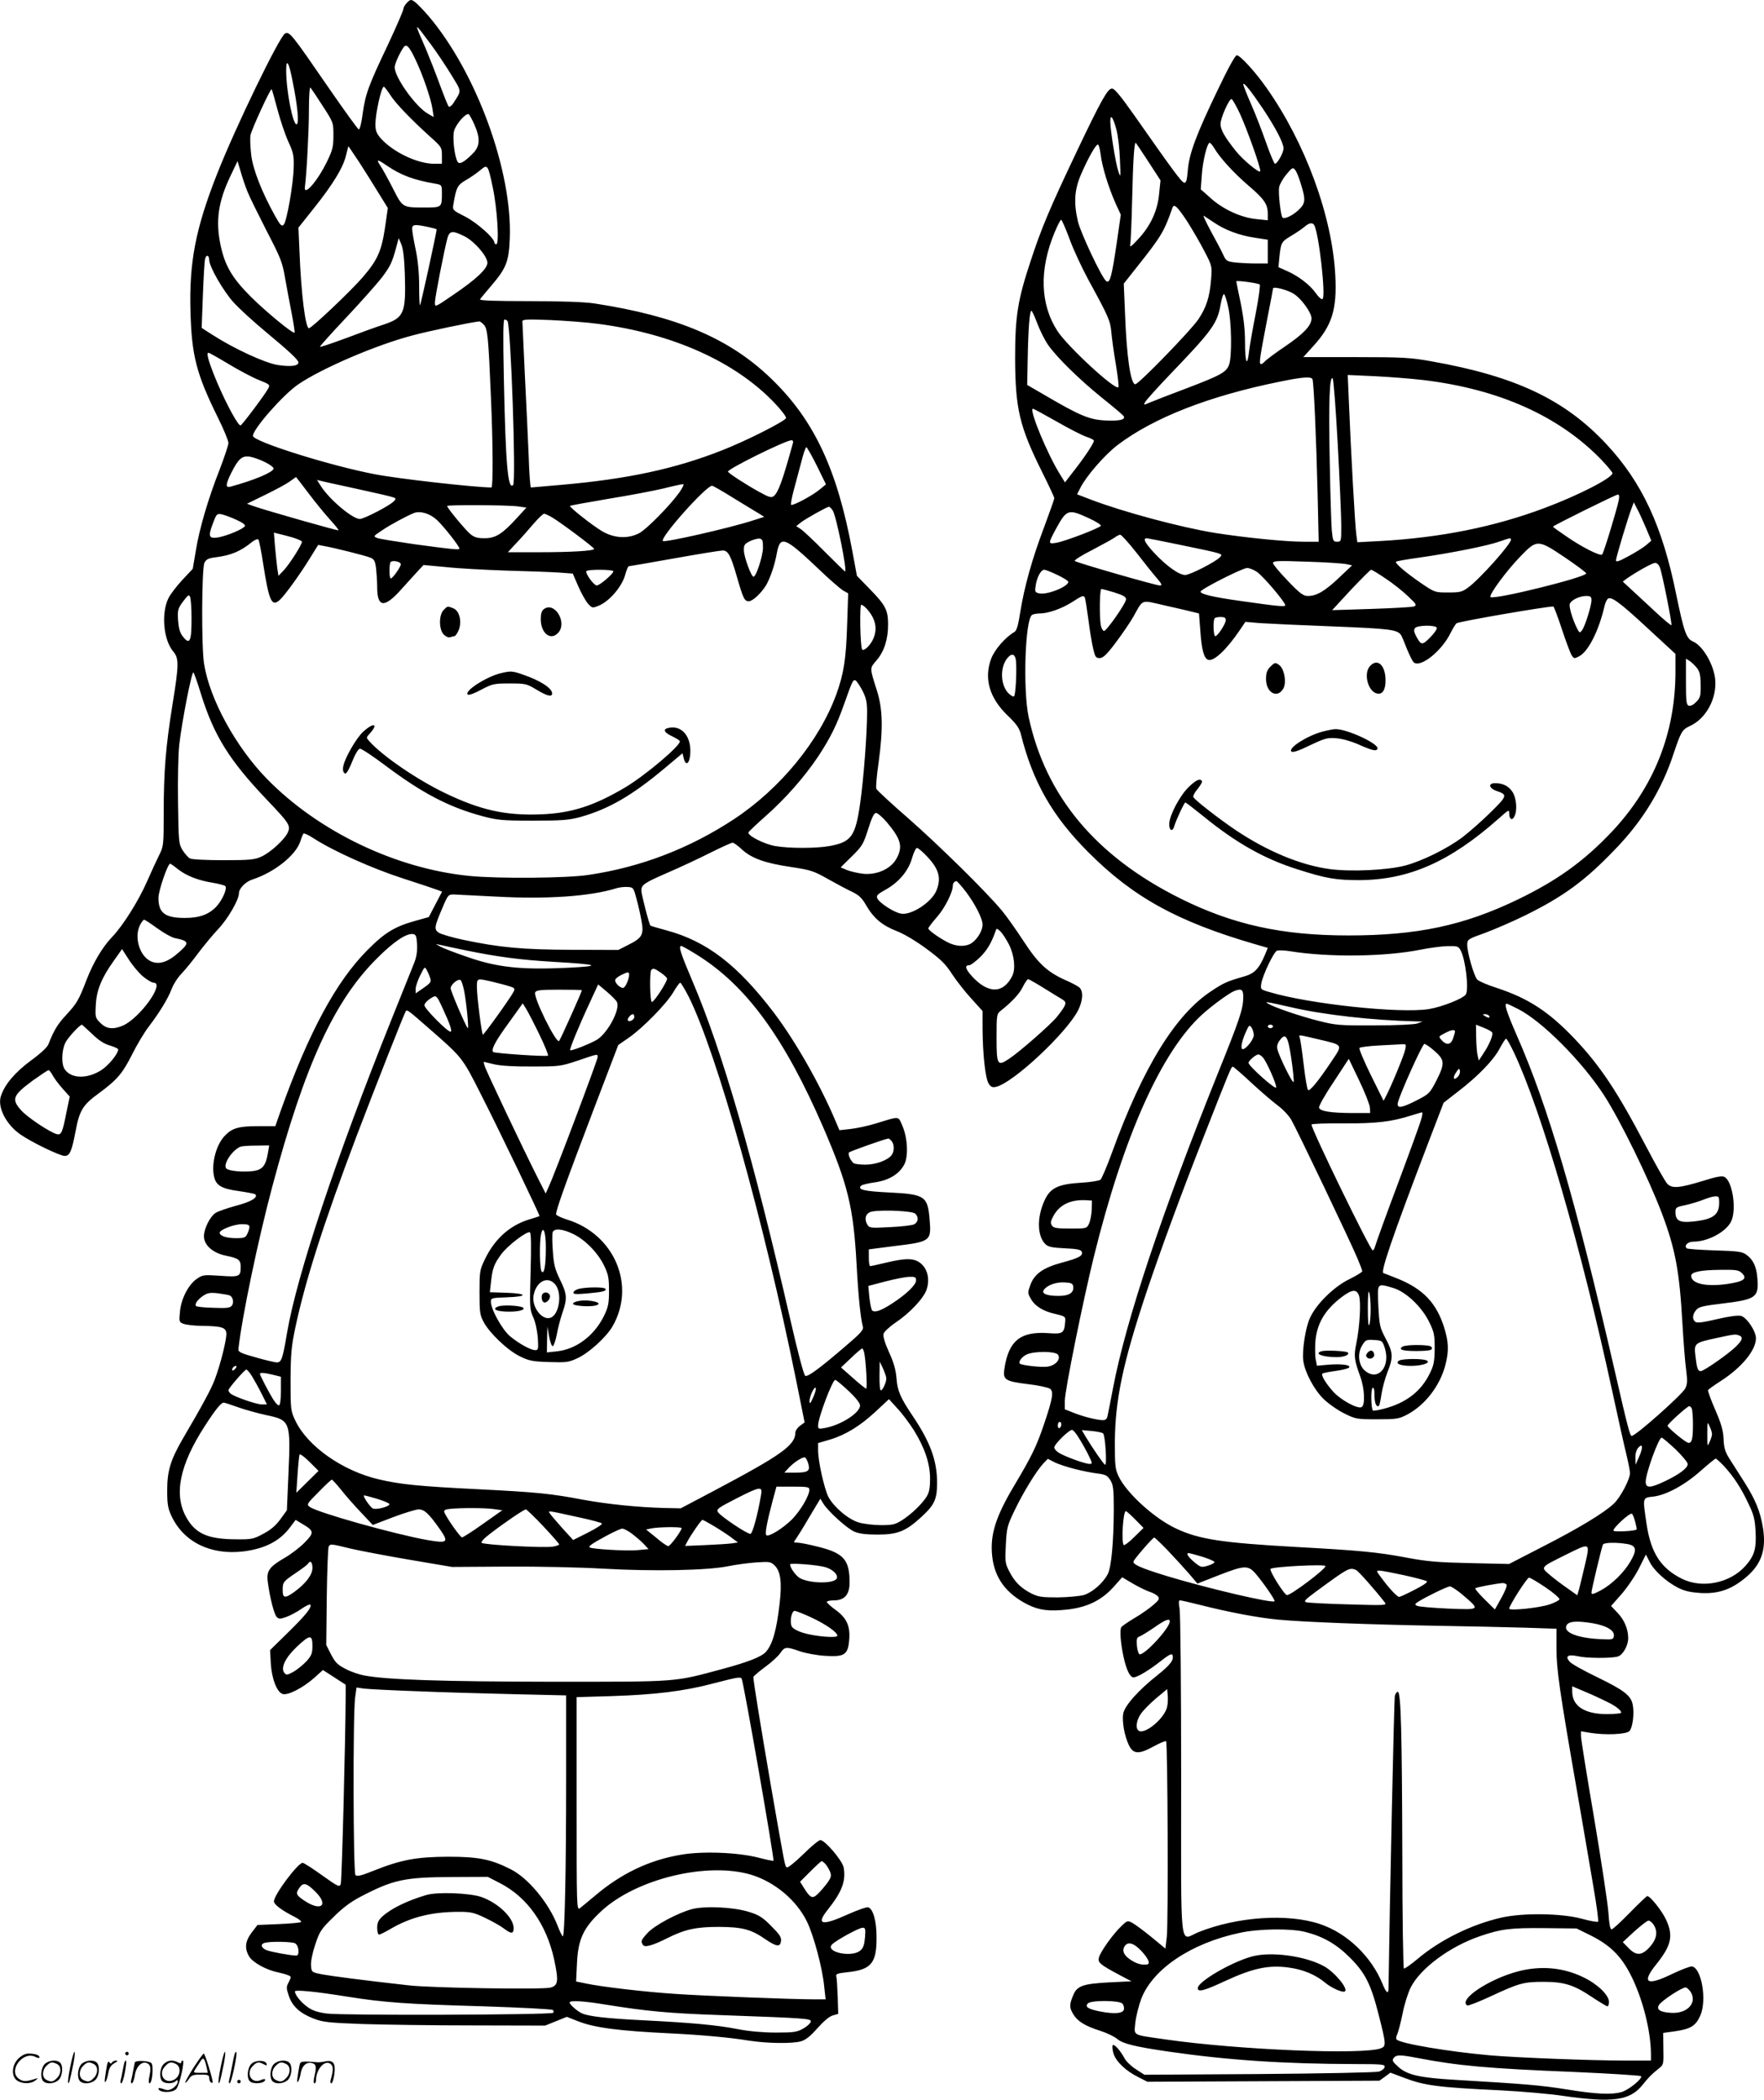 <svg version="1.0" xmlns="http://www.w3.org/2000/svg"
  viewBox="0 0 1008.162 1199.955"
 preserveAspectRatio="xMidYMid meet">
<g transform="translate(-0.444,1200.588) scale(0.1,-0.1)"
fill="#000000" stroke="none">
<path d="M2331 11991 c-12 -12 -21 -28 -21 -36 0 -9 -40 -101 -89 -206 -111
-233 -128 -280 -144 -394 -6 -49 -16 -89 -22 -89 -5 1 -84 110 -175 242 -207
301 -222 321 -247 306 -33 -20 -283 -535 -389 -805 -122 -310 -159 -503 -151
-784 7 -253 34 -356 156 -604 34 -68 61 -134 61 -147 0 -12 -23 -80 -50 -151
-65 -164 -117 -341 -137 -468 l-17 -100 -61 -65 c-33 -36 -69 -83 -79 -105
-41 -87 -27 -237 29 -303 33 -39 32 -76 -5 -304 -38 -237 -50 -379 -50 -616 0
-189 -1 -194 -27 -245 -14 -29 -45 -95 -68 -148 -48 -110 -138 -254 -201 -319
-55 -58 -106 -144 -145 -244 -44 -115 -55 -134 -116 -200 -50 -54 -70 -87
-102 -168 -6 -17 -46 -54 -100 -93 -89 -66 -149 -135 -171 -202 -22 -63 28
-163 112 -221 65 -45 225 -122 252 -122 29 0 40 25 62 139 22 120 41 152 132
218 107 79 136 113 193 226 27 54 69 124 93 155 63 83 110 160 131 215 10 27
36 68 58 90 22 23 65 76 95 117 31 41 82 103 114 137 55 58 118 167 118 204 0
28 39 67 78 79 125 41 247 138 273 218 6 20 14 40 18 44 3 4 31 -9 61 -29 112
-72 335 -172 510 -228 96 -31 185 -61 198 -66 l23 -9 -38 -72 -38 -73 -75 -21
c-119 -33 -176 -67 -276 -168 -180 -181 -336 -471 -499 -928 l-27 -78 -99 0
c-111 0 -149 -11 -191 -56 -49 -52 -77 -160 -60 -233 11 -50 44 -69 142 -82
47 -7 88 -15 93 -18 19 -18 -25 -44 -111 -66 -50 -14 -103 -32 -116 -41 -31
-20 -66 -90 -66 -133 0 -51 51 -96 125 -111 73 -15 85 -24 85 -64 0 -56 -7
-59 -116 -51 -94 6 -101 6 -134 -17 -48 -32 -91 -115 -97 -188 -6 -57 -5 -60
21 -70 15 -5 62 -11 104 -11 113 -2 136 -9 140 -41 4 -30 -34 -182 -67 -268
-20 -53 -73 -151 -180 -333 -72 -124 -91 -186 -91 -299 0 -77 4 -102 24 -145
70 -150 225 -226 413 -203 124 16 208 60 267 140 l30 40 40 -24 c66 -39 67
-49 12 -105 -26 -27 -77 -66 -113 -87 -90 -52 -107 -76 -98 -139 11 -87 36
-185 51 -200 12 -12 20 -12 54 0 22 8 61 28 86 46 25 17 48 28 51 25 13 -13
-25 -60 -125 -158 l-104 -102 4 -75 c5 -88 35 -166 68 -176 30 -9 116 35 180
92 l50 45 65 -42 65 -42 0 -57 c-1 -262 -22 -1064 -28 -1081 -7 -20 -13 -18
-107 49 -54 39 -104 71 -111 71 -27 0 -164 -183 -164 -220 0 -18 45 -52 119
-89 23 -12 40 -25 36 -29 -3 -4 -61 -9 -128 -12 l-121 -5 -33 -43 c-38 -50
-42 -92 -14 -138 20 -33 97 -76 161 -89 19 -4 45 -11 58 -16 22 -8 22 -10 7
-40 -15 -28 -15 -34 0 -79 20 -60 64 -100 142 -130 51 -20 86 -24 278 -31 121
-4 406 -8 633 -8 l412 -1 62 25 62 25 61 -24 c95 -38 229 -56 540 -71 164 -8
332 -23 440 -41 105 -16 244 -18 297 -4 27 8 54 29 95 76 36 40 68 67 87 72
l31 9 -3 99 c-2 54 -5 106 -8 115 -4 14 7 18 63 24 137 14 168 52 167 200 0
93 -19 160 -47 171 -8 3 -60 -15 -116 -40 -150 -68 -185 -60 -116 26 82 103
105 165 91 242 -8 40 -107 156 -133 156 -9 0 -53 -36 -98 -81 -46 -45 -88 -78
-93 -75 -12 7 -9 -8 -93 474 -58 339 -98 584 -99 614 0 4 30 30 68 58 37 27
76 63 87 80 24 36 34 36 111 9 32 -11 97 -23 144 -26 112 -7 131 6 138 94 6
79 -16 124 -80 170 -26 19 -48 39 -48 44 0 5 18 9 40 9 61 0 90 33 90 102 0
129 -33 167 -174 203 -54 14 -110 25 -124 25 -24 0 -24 1 -8 22 9 13 44 69 77
126 l62 103 17 -28 c27 -44 135 -142 177 -160 27 -12 66 -17 133 -17 115 0
162 19 253 103 73 68 87 99 87 194 0 126 -39 232 -140 382 -70 104 -87 143
-92 216 -4 47 -16 90 -43 148 -23 51 -35 91 -31 104 3 12 34 41 71 66 79 53
159 138 175 187 19 56 7 114 -30 147 -38 34 -84 35 -202 7 -46 -11 -86 -20
-90 -20 -5 0 -8 22 -8 48 l0 48 139 18 c217 26 219 28 208 157 -11 129 -28
140 -229 150 -144 7 -185 16 -162 39 5 5 41 14 79 19 80 12 137 46 167 101 25
46 20 154 -11 224 -24 55 -12 54 -149 12 -45 -14 -111 -28 -146 -32 l-64 -7
-23 54 c-88 208 -227 452 -349 614 -210 277 -387 413 -620 475 -47 13 -86 24
-88 26 -7 4 -52 180 -52 199 0 35 14 44 151 104 74 32 185 84 246 115 62 31
118 56 124 56 7 0 31 -17 54 -39 55 -50 131 -78 281 -100 113 -17 130 -23 211
-69 48 -27 110 -60 138 -73 39 -19 56 -35 81 -79 42 -72 91 -113 173 -145 40
-15 109 -56 170 -101 83 -61 111 -89 146 -144 25 -38 74 -101 110 -140 l65
-72 0 -101 c1 -149 16 -284 35 -314 13 -20 22 -23 43 -18 98 23 402 308 468
437 28 56 31 109 7 131 -10 8 -45 27 -78 41 -105 47 -157 95 -241 224 -42 64
-97 142 -122 172 -90 109 -361 375 -535 528 -98 85 -181 162 -184 170 -4 8 2
76 13 151 26 192 24 304 -10 411 -42 133 -42 125 -2 172 44 51 66 120 66 205
0 82 -14 110 -105 203 l-73 75 -26 140 c-87 470 -219 751 -464 987 -238 230
-537 357 -1012 430 -55 8 -185 13 -372 13 -188 0 -284 3 -280 10 3 6 33 41 65
79 85 99 100 138 105 270 15 385 -191 948 -464 1270 -33 38 -69 75 -81 83 -19
13 -24 12 -42 -6z m134 -236 c33 -44 85 -122 117 -174 63 -104 62 -88 12 -167
-10 -14 -21 -21 -25 -17 -5 5 -28 63 -52 128 -24 66 -59 154 -76 195 -73 169
-75 167 24 35z m-84 -94 c40 -84 86 -218 95 -277 l7 -47 -33 19 c-71 41 -190
208 -190 266 0 19 33 91 53 116 15 19 32 0 68 -77z m-703 -126 c27 -134 36
-231 23 -239 -21 -13 -61 189 -61 307 0 75 16 48 38 -68z m171 -135 c61 -94
61 -95 61 -169 0 -64 -5 -83 -35 -145 -55 -115 -136 -207 -128 -148 10 72 23
322 23 437 0 83 4 135 9 130 5 -6 37 -53 70 -105z m386 63 c30 -48 121 -142
233 -243 59 -53 62 -57 62 -103 l0 -47 -44 0 c-96 0 -236 67 -306 146 -24 28
-30 43 -30 82 1 63 34 212 48 212 4 0 20 -21 37 -47z m-645 -82 c16 -61 44
-144 62 -184 29 -63 33 -81 31 -147 -2 -97 -40 -311 -57 -328 -12 -12 -19 -4
-49 49 -76 136 -128 269 -137 351 -5 44 -7 94 -4 111 6 33 115 270 121 263 2
-2 17 -54 33 -115z m1126 -88 c34 -77 32 -123 -8 -163 -50 -51 -78 -66 -88
-49 -18 28 -31 143 -20 178 11 39 68 103 83 94 5 -3 20 -30 33 -60z m-658
-215 c33 -51 83 -131 111 -177 l52 -84 -16 -111 c-20 -135 -43 -187 -129 -286
-66 -77 -291 -290 -306 -290 -20 0 -45 202 -54 440 l-6 135 90 113 c109 137
166 231 182 300 7 29 13 52 14 52 1 0 28 -42 62 -92z m155 -17 c83 -57 157
-84 280 -105 37 -7 37 -7 37 -56 0 -80 -1 -80 -99 -80 -127 0 -125 -1 -181
109 -27 53 -59 111 -71 129 -26 39 -20 40 34 3z m-794 -151 c12 -30 62 -131
110 -225 80 -154 90 -179 105 -270 10 -55 27 -147 38 -203 11 -57 18 -105 16
-107 -8 -9 -161 117 -249 204 -108 108 -149 178 -174 296 -29 138 -14 247 56
394 l41 86 18 -60 c9 -33 27 -85 39 -115z m1402 23 c25 -117 38 -323 20 -323
-6 0 -11 4 -11 9 0 26 -97 112 -165 148 -75 38 -75 38 -69 73 16 95 23 109 72
137 26 15 62 40 81 56 42 36 44 34 72 -100z m-371 -224 c27 -6 50 -12 50 -14
0 -15 -90 -429 -95 -433 -3 -3 -5 46 -5 109 0 74 -7 147 -20 209 -11 52 -20
105 -20 118 0 26 14 27 90 11z m210 -54 c57 -29 130 -114 130 -151 0 -34 -65
-95 -195 -183 -105 -72 -105 -72 -105 -44 0 28 52 293 71 366 12 45 29 47 99
12z m-342 -212 c7 -228 -3 -253 -124 -293 -38 -12 -134 -47 -213 -77 -79 -29
-146 -52 -148 -49 -2 2 65 77 149 166 84 89 176 193 205 230 50 67 59 87 84
180 l12 45 15 -35 c10 -23 17 -79 20 -167z m-1118 78 c0 -39 81 -179 140 -244
34 -37 114 -110 178 -163 144 -120 192 -165 192 -180 0 -20 -46 -25 -118 -14
-72 11 -250 93 -371 171 l-64 41 7 187 c4 102 9 196 13 208 6 26 23 21 23 -6z
m1705 -350 c19 -31 50 -919 32 -937 -30 -31 -43 121 -53 614 -5 239 -4 332 4
332 6 0 13 -4 17 -9z m519 -16 c428 -56 786 -218 1010 -455 37 -39 65 -77 63
-83 -5 -18 -228 -131 -367 -185 -266 -105 -539 -164 -918 -197 -92 -8 -170
-15 -173 -15 -4 0 -10 80 -13 178 -4 97 -14 308 -22 467 -7 160 -14 296 -14
304 0 12 26 13 158 8 86 -4 211 -13 276 -22z m-655 -4 c22 -22 27 -72 41 -411
12 -270 13 -520 3 -520 -99 1 -536 50 -668 76 -256 49 -695 187 -695 219 0 39
173 236 260 295 134 91 445 225 652 279 88 24 332 75 381 80 4 1 15 -7 26 -18z
m-1459 -225 c58 -35 135 -76 172 -91 63 -25 67 -28 56 -48 -14 -29 -146 -205
-158 -212 -12 -7 -79 115 -135 246 -46 110 -64 169 -49 169 4 0 56 -29 114
-64z m3226 -453 c-59 -214 -83 -280 -109 -302 -14 -11 -26 -8 -84 24 -76 42
-170 103 -178 115 -8 13 328 179 363 180 8 0 11 -7 8 -17z m137 -129 l52 -106
-35 -29 c-40 -34 -156 -96 -164 -88 -3 3 3 39 14 80 11 41 30 113 43 161 12
48 25 88 30 88 4 0 31 -48 60 -106z m-3152 20 c28 -14 49 -30 47 -37 -7 -22
-113 -66 -245 -102 -31 -9 -30 12 3 78 41 82 62 100 107 93 21 -4 61 -18 88
-32z m246 -176 c38 -51 94 -119 123 -151 29 -32 51 -59 49 -62 -4 -3 -410 112
-484 138 l-39 14 104 51 c58 28 121 62 140 76 19 14 36 25 36 26 1 0 33 -42
71 -92z m264 27 c90 -20 181 -40 202 -46 37 -10 38 -11 22 -28 -20 -23 -170
-101 -194 -101 -42 0 -175 112 -224 190 l-21 33 25 -6 c14 -4 99 -22 190 -42z
m1857 -22 c-55 -77 -189 -213 -232 -235 -65 -33 -143 -28 -212 13 -58 35 -188
138 -182 144 2 2 100 20 218 40 118 19 260 46 315 59 55 14 106 25 113 25 8 1
-1 -18 -20 -46z m311 -35 c64 -39 129 -79 145 -88 l28 -18 -63 -20 c-131 -43
-506 -128 -516 -118 -19 18 246 315 281 316 5 0 62 -32 125 -72z m-1235 -46
l49 -7 -54 -59 c-84 -92 -122 -116 -185 -116 -42 0 -59 5 -83 25 -30 26 -131
148 -131 159 0 8 342 6 404 -2z m1800 -24 c20 -31 84 -348 70 -348 -2 0 -54
51 -116 113 -62 63 -124 121 -138 130 l-25 16 25 20 c26 21 150 90 162 91 4 0
14 -10 22 -22z m-2261 -55 c40 -38 127 -149 127 -162 0 -9 -37 -5 -259 25
-102 15 -196 30 -210 35 -24 10 -24 10 27 44 45 31 140 82 182 99 37 14 93 -3
133 -41z m-1149 3 c36 -16 55 -30 50 -37 -10 -17 -102 -55 -151 -64 -55 -9
-61 4 -32 79 20 54 23 58 49 53 15 -3 53 -17 84 -31z m1806 13 c52 -31 240
-172 240 -180 0 -11 -129 -19 -314 -19 l-179 0 49 53 c27 28 71 78 98 110 27
31 54 57 60 57 6 0 27 -10 46 -21z m-1482 -115 c28 -9 52 -19 52 -24 0 -17
-69 -125 -101 -160 l-33 -35 -7 45 c-3 25 -9 80 -13 124 l-6 78 28 -7 c15 -3
51 -13 80 -21z m-169 -153 c33 -210 48 -244 93 -205 29 26 114 143 172 237
l49 79 36 -7 c57 -10 233 -54 262 -66 22 -9 27 -18 33 -62 3 -29 6 -76 6 -105
0 -119 41 -123 138 -14 38 42 82 91 98 108 l29 31 130 -12 c72 -8 227 -16 345
-20 118 -3 252 -8 297 -11 l81 -6 32 -74 c18 -41 43 -85 56 -99 23 -25 25 -25
61 -10 58 23 130 106 149 171 8 30 18 54 22 54 4 0 121 20 260 45 140 25 264
45 277 45 31 0 46 -29 80 -147 37 -128 44 -143 69 -143 22 0 69 44 98 90 24
41 50 116 62 183 19 105 44 96 235 -85 62 -60 127 -116 143 -126 l30 -17 -6
-180 c-6 -194 -19 -278 -61 -395 -97 -267 -320 -540 -585 -715 -253 -167 -533
-275 -832 -319 -123 -19 -515 -22 -679 -6 -422 41 -867 255 -1161 557 -176
181 -325 453 -357 654 -16 95 -14 547 2 579 10 20 23 26 63 31 88 11 143 34
208 87 16 13 32 19 37 15 4 -4 17 -68 28 -142z m2856 94 c-1 -48 -39 -165 -54
-165 -13 0 -54 112 -55 149 -1 32 3 38 34 54 19 9 44 16 55 15 17 -3 20 -10
20 -53z m-2070 -94 c0 -15 -46 -80 -57 -81 -10 0 -10 84 -1 94 12 12 58 2 58
-13z m1215 -40 c0 -14 -78 -81 -95 -81 -16 0 -67 69 -59 82 7 11 154 10 154
-1z m-2411 -261 c1 -143 -10 -165 -53 -107 -14 19 -21 47 -24 90 -3 57 -1 65
29 106 29 38 34 41 40 25 4 -11 8 -62 8 -114z m3858 48 c51 -56 64 -113 39
-171 -15 -37 -53 -74 -64 -63 -11 11 -16 256 -5 256 5 0 19 -10 30 -22z
m-3804 -488 c75 -240 162 -379 378 -606 126 -132 135 -146 119 -184 -16 -39
-100 -117 -153 -140 -36 -17 -66 -20 -215 -20 -95 0 -182 4 -192 10 -10 5 -29
27 -42 47 -22 37 -23 47 -26 273 -2 129 1 278 7 330 15 133 72 423 81 413 4
-4 24 -60 43 -123z m3780 20 c22 -43 27 -67 27 -124 0 -124 -20 -386 -40 -524
-27 -186 -50 -218 -174 -241 -76 -14 -232 -14 -312 0 -62 11 -159 60 -152 78
2 5 45 46 96 91 116 102 226 228 304 345 68 104 104 176 146 295 47 132 51
142 65 138 6 -2 24 -28 40 -58z m139 -752 c82 -97 94 -141 56 -209 -32 -58
-109 -93 -186 -87 -31 3 -74 13 -95 21 l-38 16 64 63 c59 58 66 70 93 155 21
67 34 93 45 93 9 0 37 -24 61 -52z m232 -198 c68 -72 81 -124 52 -194 -28 -68
-147 -144 -204 -131 -40 8 -118 59 -132 84 -9 18 -5 24 45 52 77 43 132 109
152 181 9 32 22 58 28 58 7 0 33 -22 59 -50z m-4283 -71 c48 -38 117 -65 200
-78 34 -6 66 -14 71 -19 13 -13 -17 -80 -50 -116 -43 -46 -97 -66 -180 -66
-115 0 -152 28 -152 115 0 40 53 195 67 195 3 0 23 -14 44 -31z m4505 -131
c53 -71 94 -152 94 -186 0 -32 -25 -76 -56 -101 -31 -25 -80 -27 -129 -7 -44
19 -125 74 -125 86 0 5 22 34 50 66 44 50 90 141 90 178 0 14 9 26 21 26 4 0
29 -28 55 -62z m-1884 -38 c10 -36 23 -93 29 -128 14 -78 4 -96 -76 -136 l-57
-29 -266 1 c-285 1 -411 13 -620 57 -63 13 -125 32 -139 40 -29 20 -27 33 21
145 31 73 33 75 67 74 19 -1 126 -6 239 -12 285 -16 536 1 685 47 17 6 46 9
65 8 34 -2 35 -3 52 -67z m-2739 -169 c37 -27 82 -52 100 -56 84 -17 86 -27
21 -84 -62 -55 -113 -70 -159 -48 -64 31 -95 139 -60 207 9 17 19 30 23 30 4
0 38 -22 75 -49z m4868 -93 c31 -62 39 -140 18 -181 -52 -101 -137 -101 -229
-1 -39 43 -44 64 -15 64 7 0 34 20 60 45 41 40 65 81 89 149 6 18 7 18 27 0
12 -11 34 -45 50 -76z m-3383 1 c2 -38 -3 -73 -16 -105 -11 -27 -70 -175 -132
-329 -312 -778 -539 -1456 -595 -1786 -25 -149 -32 -169 -58 -169 -12 0 -67
13 -122 29 -84 23 -100 31 -98 47 20 183 113 627 194 930 185 693 353 1060
599 1304 94 94 166 143 205 138 17 -3 20 -12 23 -59z m282 -35 c183 -37 302
-53 500 -65 260 -15 280 -24 75 -34 -261 -12 -396 2 -564 60 -74 25 -146 53
-160 61 l-26 15 30 -6 c17 -4 82 -18 145 -31z m1315 -23 c283 -175 501 -472
725 -989 141 -327 172 -455 190 -782 10 -185 23 -309 36 -356 5 -18 -12 -37
-99 -111 -143 -123 -214 -176 -230 -170 -8 3 -41 126 -86 323 -212 923 -388
1533 -560 1935 -68 160 -80 199 -63 199 4 0 44 -22 87 -49z m-3165 -124 c24
-20 52 -37 62 -37 68 0 -80 -205 -177 -246 -55 -23 -93 -18 -127 16 -29 29
-30 33 -26 103 4 84 33 155 104 254 l46 65 38 -59 c20 -32 56 -75 80 -96z
m1644 -14 c6 -18 -1 -27 -39 -53 l-45 -31 0 26 c0 14 12 49 26 77 26 52 26 52
39 27 7 -13 16 -34 19 -46z m1316 35 c19 -13 35 -28 37 -34 4 -13 -73 -134
-87 -134 -11 0 -14 172 -3 183 10 11 18 9 53 -15z m-180 -12 c0 -27 -22 -76
-35 -76 -17 0 -45 27 -45 44 0 7 15 20 33 29 40 20 47 20 47 3z m-943 -92 c13
-65 28 -222 21 -214 -13 13 -98 212 -98 228 0 20 38 53 55 48 6 -1 15 -29 22
-62z m163 51 c36 -9 80 -20 97 -26 30 -9 32 -13 22 -32 -20 -38 -171 -248
-175 -244 -7 7 -34 219 -34 270 0 54 -2 53 90 32z m3152 -37 c46 -28 93 -58
106 -65 26 -16 21 -30 -32 -97 -35 -44 -215 -202 -276 -242 -65 -43 -70 -35
-70 121 0 127 1 136 22 153 69 55 109 99 128 138 12 24 26 44 30 44 5 0 46
-23 92 -52z m-2033 -45 c162 -323 431 -1283 617 -2202 l47 -234 -26 -19 c-15
-11 -27 -29 -27 -39 0 -72 -79 -128 -460 -330 l-195 -103 -95 2 c-151 4 -325
22 -462 47 -185 35 -260 43 -598 60 -343 17 -448 28 -568 56 -209 48 -411 190
-480 337 -26 55 -27 63 -27 232 1 151 5 193 28 302 57 267 161 593 350 1093
110 289 274 705 281 713 9 8 13 5 142 -108 181 -158 182 -160 286 -366 110
-216 340 -696 336 -698 -2 -1 -28 -10 -59 -19 -111 -34 -197 -111 -253 -227
-30 -62 -31 -71 -31 -190 0 -113 2 -129 24 -170 34 -63 135 -160 206 -195 53
-26 72 -30 167 -33 98 -3 112 -2 163 22 64 29 163 119 199 180 137 234 13 528
-258 612 -32 10 -60 23 -63 29 -5 15 50 169 216 605 l139 364 58 40 c79 54
214 191 255 259 18 31 37 57 41 57 4 0 25 -35 47 -77z m-409 -33 c22 -42 -58
-189 -121 -220 -55 -29 -141 -61 -146 -56 -5 5 49 137 113 274 l47 102 49 -41
c27 -23 53 -49 58 -59z m-200 67 c0 -9 -123 -283 -130 -290 -16 -18 -148 249
-137 277 5 13 28 16 137 16 71 0 130 -1 130 -3z m-794 -107 c40 -86 55 -130
43 -130 -18 0 -149 132 -149 151 0 9 15 26 32 37 37 24 36 24 74 -58z m552
-148 c30 -62 52 -116 48 -119 -6 -7 -305 13 -313 21 -13 13 12 61 88 165 l81
113 21 -34 c11 -18 45 -84 75 -146z m542 103 c0 -16 -27 -32 -37 -21 -7 7 16
36 28 36 5 0 9 -7 9 -15z m-3099 -98 c38 -37 69 -57 102 -66 26 -8 47 -18 47
-22 0 -25 -56 -93 -97 -119 -80 -51 -171 -49 -208 4 -21 29 -19 110 4 155 16
30 82 101 94 101 1 0 27 -24 58 -53z m2889 -133 c0 -16 -246 -669 -279 -739
l-18 -40 -48 95 c-89 177 -295 612 -301 635 l-6 23 59 -14 c37 -9 117 -14 218
-13 155 0 163 1 260 33 120 41 115 40 115 20z m-3116 -101 c8 -16 33 -50 56
-76 l43 -48 -18 -86 c-24 -122 -30 -136 -58 -128 -42 13 -165 95 -201 135 -58
64 -49 86 66 171 45 32 85 59 90 59 4 0 14 -12 22 -27z m4796 -378 c17 -20 16
-61 -1 -82 -24 -29 -91 -53 -149 -53 -30 0 -60 4 -66 8 -18 12 -36 54 -27 62
7 7 207 78 224 79 4 1 12 -6 19 -14z m-3564 -66 c-12 -73 -30 -97 -81 -105
-57 -8 -142 -1 -157 14 -22 22 35 108 82 125 8 3 48 6 89 6 l74 1 -7 -41z
m3698 -348 c22 -19 20 -48 -5 -62 -12 -6 -74 -13 -139 -16 -114 -6 -118 -5
-130 17 -19 36 -5 68 33 73 66 10 224 2 241 -12z m-3804 -76 c0 -8 -5 -26 -12
-40 -10 -22 -17 -25 -65 -25 -55 0 -93 13 -93 31 0 17 82 49 128 49 30 0 42
-4 42 -15z m1694 -123 c0 -101 -10 -154 -25 -131 -10 16 -12 161 -3 208 12 61
29 15 28 -77z m154 83 c68 -32 141 -105 178 -180 25 -52 29 -71 29 -145 0 -74
-4 -93 -29 -145 -56 -113 -159 -191 -271 -202 l-55 -6 1 74 2 74 10 -58 c6
-33 15 -56 21 -54 6 2 16 33 23 68 6 35 21 91 32 123 28 81 27 106 -14 189
-29 60 -36 87 -41 164 -4 50 -4 98 -1 107 9 23 54 20 115 -9z m-241 -214 c-6
-205 -5 -218 14 -261 13 -27 23 -75 27 -117 4 -67 3 -73 -14 -73 -26 0 -90 35
-143 78 -45 37 -111 154 -111 199 0 21 4 22 93 25 120 4 117 22 -6 26 l-93 3
7 62 c8 74 17 99 58 155 36 49 148 135 164 125 7 -4 8 -75 4 -222z m2203 -52
c0 -26 -55 -79 -135 -131 -65 -43 -102 -55 -116 -41 -5 5 -12 39 -16 75 l-6
65 99 26 c55 14 116 26 137 26 31 1 37 -2 37 -20z m-2061 -25 c40 -51 21 -173
-29 -189 -49 -16 -108 63 -96 128 15 82 83 114 125 61z m-1863 -61 c20 -7 27
-42 13 -59 -10 -13 -31 -15 -105 -12 -51 1 -95 6 -99 10 -10 10 8 37 41 59 24
16 39 19 83 14 30 -4 60 -9 67 -12z m3628 -330 c10 -53 18 -203 11 -203 -4 0
-38 27 -76 61 l-68 60 57 54 c31 30 60 54 64 55 3 0 9 -12 12 -27z m126 -145
c0 -22 -21 -68 -32 -68 -4 0 -8 37 -7 83 l1 82 19 -40 c10 -22 19 -48 19 -57z
m-3720 57 c-7 -9 -15 -13 -17 -11 -7 7 7 26 19 26 6 0 6 -6 -2 -15z m94 -43
c13 -21 38 -66 55 -100 l31 -62 -30 0 c-31 0 -154 43 -177 61 -7 6 -13 15 -13
20 0 11 92 117 102 118 4 1 19 -16 32 -37z m122 7 l44 -11 0 -79 c0 -43 -4
-81 -10 -84 -5 -3 -20 11 -33 32 -26 41 -77 139 -77 148 0 8 27 6 76 -6z
m3288 -92 c40 -37 66 -70 66 -83 0 -42 -110 -113 -202 -129 -35 -7 -38 -5 -38
15 0 43 82 260 98 260 5 0 39 -28 76 -63z m-203 -39 c-15 -34 -19 -38 -20 -20
-1 27 30 92 36 75 2 -6 -5 -31 -16 -55z m576 -185 c62 -100 93 -191 93 -278 0
-51 -5 -78 -19 -101 -26 -42 -87 -101 -140 -135 -39 -25 -54 -29 -121 -29 -42
0 -99 7 -127 15 -61 18 -144 89 -175 148 -23 47 -58 202 -58 264 l0 42 68 20
c90 27 174 79 263 162 l74 69 48 -53 c27 -28 69 -85 94 -124z m-3863 131 c39
-14 111 -34 161 -45 139 -29 141 -35 128 -336 l-9 -208 -37 -51 c-26 -36 -55
-61 -97 -83 -57 -31 -67 -33 -159 -32 -158 1 -229 32 -281 124 -74 130 -40
300 106 525 60 93 92 132 107 132 5 0 42 -12 81 -26z m397 -427 l-63 -62 7
105 c4 58 9 109 12 114 3 4 29 -15 57 -43 l51 -51 -64 -63z m2863 104 c12 -42
-1 -51 -78 -51 l-59 0 24 26 c29 32 80 65 94 61 5 -2 14 -18 19 -36z m-2671
-148 c25 -32 76 -90 114 -130 l68 -72 115 44 c63 24 129 44 146 45 34 0 57
-21 123 -114 52 -75 44 -81 -73 -61 -186 33 -628 157 -671 189 -19 14 -18 17
50 85 38 39 72 71 76 71 3 0 27 -26 52 -57z m2677 -1 c0 -34 -51 -120 -100
-170 -53 -52 -134 -102 -146 -89 -9 8 4 75 36 196 l22 81 94 0 c84 0 94 -2 94
-18z m-276 -29 c-19 -114 -49 -223 -61 -223 -20 0 -168 99 -185 124 -11 17 -1
24 110 81 132 67 145 68 136 18z m-2193 -23 c38 -12 69 -25 69 -30 0 -15 -80
-35 -96 -24 -18 11 -59 74 -49 74 5 0 39 -9 76 -20z m664 -58 l50 -7 -109 -77
c-60 -43 -115 -78 -121 -78 -10 0 -88 111 -101 143 -4 12 3 17 33 20 63 6 195
6 248 -1z m284 -98 c50 -53 91 -100 91 -104 0 -4 -17 -10 -37 -13 -51 -8 -394
10 -406 22 -5 5 15 27 50 53 79 61 192 138 203 138 4 0 49 -43 99 -96z m211
49 c63 -13 119 -29 124 -33 5 -5 -29 -27 -78 -52 l-86 -43 -63 69 c-34 38 -66
76 -71 84 -9 16 -17 17 174 -25z m764 -48 c32 -19 76 -48 98 -64 l40 -30 -33
-5 c-19 -3 -87 -7 -152 -10 l-117 -5 11 22 c22 42 81 127 88 127 4 0 33 -16
65 -35z m-184 -12 c0 -15 -65 -103 -76 -103 -7 0 -38 21 -69 48 l-58 47 29 6
c41 9 174 10 174 2z m-284 -32 c21 -16 52 -42 67 -58 l28 -30 -63 -6 c-60 -6
-264 6 -274 16 -7 7 15 22 96 66 41 22 82 41 91 41 9 0 34 -13 55 -29z m-1604
-86 c57 -13 210 -42 340 -64 l236 -40 314 2 c176 1 418 -4 553 -12 284 -16
591 -10 710 14 44 9 117 19 162 22 77 5 83 4 106 -19 33 -33 41 -98 27 -217
-17 -150 -40 -232 -78 -275 -26 -29 -103 -59 -252 -99 -279 -75 -242 -72 -970
-72 -627 1 -942 11 -1075 36 -27 5 -75 21 -105 37 -45 23 -59 36 -83 82 l-28
55 3 275 c2 151 7 281 11 288 11 16 9 16 129 -13z m-222 -110 c0 -39 -38 -89
-104 -137 -53 -38 -66 -36 -66 10 0 47 3 50 77 100 34 23 65 46 68 52 13 21
25 9 25 -25z m2931 5 c42 -12 74 -43 66 -64 -12 -31 -148 -31 -209 0 -24 13
-58 59 -58 80 0 9 155 -3 201 -16z m-79 -288 c83 -39 148 -84 148 -104 0 -15
-131 -4 -197 17 -30 9 -57 24 -63 35 -14 26 -2 90 16 90 7 0 51 -17 96 -38z
m-2852 -162 c0 -43 -5 -55 -34 -88 -19 -20 -52 -47 -74 -60 -35 -19 -41 -20
-52 -7 -23 28 4 86 69 148 76 72 91 74 91 7z m2453 -187 c11 -17 188 -1035
182 -1041 -2 -2 -41 6 -87 18 -117 30 -322 38 -444 16 -181 -31 -339 -107
-488 -233 -38 -32 -77 -64 -87 -72 -19 -13 -19 2 -19 596 l0 610 203 6 c245 8
411 28 577 72 135 35 156 39 163 28z m-1863 -72 c140 -6 391 -13 558 -17 l302
-7 0 -492 c0 -500 -8 -885 -19 -885 -3 0 -17 27 -30 61 -50 130 -168 272 -267
322 -114 58 -186 72 -359 72 -181 -1 -268 -17 -428 -81 -67 -27 -92 -33 -101
-24 -13 13 -15 913 -2 1014 l8 58 41 -6 c23 -3 157 -10 297 -15z m2343 -989
c8 -9 20 -29 26 -44 8 -22 6 -32 -18 -65 -16 -21 -40 -49 -54 -62 -30 -28 -42
-22 -78 36 l-22 35 59 59 c32 32 61 59 65 59 3 0 13 -8 22 -18z m-422 -61
c133 -42 255 -144 315 -266 39 -80 89 -266 99 -373 l8 -72 -64 0 c-128 0 -638
20 -794 31 -171 11 -428 41 -514 60 l-54 11 5 104 c6 137 37 204 140 299 200
185 609 283 859 206z m-1437 -48 c154 -80 263 -234 307 -433 27 -126 24 -151
-21 -163 -45 -12 -683 -2 -810 13 -260 29 -442 53 -496 63 -59 12 -59 12 -62
50 -2 23 8 72 24 120 25 75 33 88 104 157 53 53 100 88 156 117 186 97 250
111 523 112 l203 1 72 -37z m-1057 -48 c76 -75 35 -114 -57 -55 -54 35 -58 44
-34 78 22 32 41 27 91 -23z m3141 -262 c-4 -43 -10 -61 -28 -75 -50 -41 -203
-7 -160 36 24 24 153 95 174 95 16 1 18 -5 14 -56z m-3257 -33 c22 -12 27 -70
7 -70 -31 0 -145 21 -170 31 -32 13 -37 35 -10 42 34 9 154 7 173 -3z m294
-304 c220 -35 340 -43 785 -56 212 -7 389 -16 394 -21 5 -5 6 -12 2 -16 -12
-12 -1214 -16 -1295 -4 -51 7 -82 17 -110 38 -36 25 -71 69 -71 88 0 11 115 0
295 -29z m1480 -46 c235 -38 364 -50 655 -60 502 -18 522 -20 518 -38 -2 -9
-21 -27 -43 -39 -35 -20 -54 -23 -155 -23 -73 0 -152 7 -215 19 -122 24 -264
37 -540 51 -219 11 -323 23 -359 42 -27 14 -66 49 -66 60 0 13 78 9 205 -12z
M2540 8520 c-28 -28 -28 -112 1 -141 11 -11 27 -18 36 -15 8 3 19 6 24 6 6 0
17 16 25 35 20 49 4 112 -32 125 -33 13 -31 13 -54 -10z M3113 8525 c-13 -9
-18 -27 -18 -57 0 -82 57 -126 100 -78 53 59 -21 180 -82 135z M2868 8159
c-85 -20 -217 -106 -189 -123 6 -4 41 9 77 29 63 33 72 35 162 35 90 0 97 -2
152 -35 61 -37 90 -44 90 -22 0 30 -68 74 -168 108 -60 21 -69 21 -124 8z
M2081 7825 c-38 -34 -103 -145 -114 -195 -4 -14 -3 -31 2 -38 11 -18 23 -1 53
73 13 33 31 61 39 62 8 2 74 -42 146 -96 209 -157 361 -237 553 -289 87 -23
112 -26 290 -26 169 0 205 3 272 21 161 45 295 123 478 276 l105 88 8 -32 c13
-49 37 -20 37 45 0 85 -47 141 -112 134 -47 -5 -45 -25 6 -49 25 -12 46 -25
46 -30 0 -28 -201 -197 -314 -264 -178 -105 -305 -146 -479 -153 -204 -8 -347
24 -552 123 -158 76 -355 211 -429 294 -19 21 -19 22 1 44 52 57 25 67 -36 12z
M3316 4641 c-16 -3 -31 -12 -34 -20 -4 -11 10 -13 78 -7 91 8 113 14 104 27
-6 10 -103 10 -148 0z M3312 4571 c-18 -3 -33 -10 -33 -16 1 -12 94 -19 129
-10 55 14 -32 37 -96 26z M2850 4539 c-37 -15 -8 -29 65 -29 59 0 97 12 77 24
-19 11 -118 16 -142 5z M3107 4613 c-11 -10 -8 -41 4 -49 16 -9 43 21 36 40
-7 16 -28 21 -40 9z M3961 1096 c-81 -21 -216 -93 -256 -137 -38 -42 -39 -47
-26 -68 10 -16 55 -4 142 40 101 50 163 63 294 63 133 -1 183 -14 266 -72 62
-42 83 -44 87 -9 3 22 -8 38 -56 86 -49 50 -70 63 -128 81 -88 27 -247 35
-323 16z M2440 1176 c-111 -33 -202 -78 -252 -124 -21 -20 -28 -35 -28 -64 0
-21 5 -38 11 -38 6 0 36 15 68 34 114 66 233 96 388 96 69 0 87 -4 151 -35 40
-19 88 -46 106 -60 42 -32 56 -32 56 2 0 59 -88 144 -185 178 -67 23 -253 30
-315 11z M6965 11494 c-123 -255 -165 -368 -172 -461 -5 -59 -9 -73 -21 -71
-15 3 -60 64 -290 392 -72 102 -108 146 -122 146 -25 0 -62 -66 -206 -369
-150 -316 -197 -427 -259 -616 -74 -223 -89 -316 -89 -555 1 -291 25 -392 155
-653 38 -76 69 -143 69 -148 0 -6 -27 -82 -59 -168 -68 -179 -113 -341 -136
-486 -11 -71 -20 -103 -32 -110 -54 -32 -114 -101 -134 -154 -42 -113 -10
-224 95 -325 50 -48 66 -71 75 -106 68 -273 180 -469 386 -675 256 -257 509
-396 952 -525 l73 -21 -15 -37 c-35 -83 -61 -110 -122 -127 -91 -26 -114 -35
-184 -82 -206 -134 -392 -436 -569 -923 -29 -80 -59 -150 -66 -156 -8 -6 -56
-14 -108 -17 -134 -8 -179 -29 -212 -102 -45 -98 -42 -206 7 -251 15 -14 41
-19 110 -22 69 -3 92 -8 96 -20 9 -22 -17 -36 -111 -61 -107 -29 -158 -63
-182 -126 -16 -44 -17 -49 0 -78 23 -44 70 -74 141 -90 59 -14 60 -15 57 -47
-5 -63 -14 -69 -94 -63 -161 12 -229 -43 -253 -202 -10 -64 3 -73 133 -89 62
-7 119 -20 128 -27 21 -17 15 -55 -34 -200 -44 -130 -71 -185 -171 -353 -107
-179 -139 -283 -126 -403 13 -125 80 -215 203 -277 66 -33 123 -40 230 -28
112 13 194 54 261 129 l49 55 59 -35 c32 -19 75 -40 95 -47 20 -6 42 -18 50
-27 11 -13 7 -21 -27 -50 -22 -19 -70 -53 -108 -75 -37 -22 -70 -45 -74 -51
-10 -16 -4 -93 13 -171 17 -76 37 -116 57 -116 21 0 90 41 154 92 46 36 64 46
68 36 11 -27 -11 -56 -85 -115 -109 -86 -188 -175 -196 -220 -8 -44 7 -129 33
-182 25 -50 56 -52 140 -6 36 20 68 33 72 30 9 -10 13 -1039 4 -1117 l-8 -68
-80 66 c-44 36 -93 72 -109 81 -27 14 -29 14 -63 -19 -47 -44 -120 -147 -128
-179 -7 -29 4 -39 118 -100 l68 -36 -125 -6 c-154 -8 -187 -20 -209 -76 -22
-53 -21 -69 2 -107 24 -40 68 -67 154 -94 37 -12 81 -33 96 -46 33 -28 103
-45 296 -73 339 -49 657 -70 1068 -71 152 0 168 -2 165 -17 -2 -9 -16 -21 -33
-26 -17 -5 -316 -11 -685 -14 l-655 -4 -48 31 c-27 17 -56 45 -65 62 -25 46
-59 84 -68 76 -4 -5 -2 -25 4 -47 14 -46 70 -100 143 -136 l51 -26 663 3 663
3 32 23 31 23 77 -29 c118 -45 193 -55 552 -72 118 -6 280 -20 360 -32 279
-40 380 -27 451 62 38 47 51 60 93 94 28 22 29 24 27 113 l-1 91 71 10 c87 13
115 31 141 89 39 88 7 273 -48 281 -10 1 -61 -18 -113 -43 -146 -71 -177 -52
-90 56 86 107 98 163 55 255 -24 51 -90 134 -107 134 -4 0 -49 -43 -100 -95
-51 -52 -97 -95 -104 -95 -8 0 -14 30 -18 93 -3 50 -40 293 -81 538 -42 245
-76 458 -76 473 l0 28 53 -9 c87 -14 205 -9 224 10 18 18 29 100 19 150 -10
53 -49 83 -201 157 -77 37 -149 77 -159 89 -29 32 -10 44 45 32 49 -12 190
-13 229 -2 29 8 60 62 60 105 0 52 -23 106 -61 145 l-37 39 60 68 c33 38 78
104 100 148 l39 78 21 -41 c24 -50 95 -114 163 -149 38 -19 70 -26 130 -30 97
-5 168 18 246 80 98 77 130 163 109 293 -15 92 -42 160 -107 262 -31 48 -69
109 -86 135 -23 37 -30 60 -32 110 -2 49 -13 87 -48 168 -25 57 -43 108 -41
112 3 4 36 28 75 53 119 77 199 175 199 243 0 41 -53 120 -86 128 -17 4 -70
-3 -137 -19 -81 -19 -114 -23 -124 -15 -18 15 -16 42 5 67 14 18 38 24 147 37
198 24 212 35 203 147 -5 64 -24 104 -61 131 -25 19 -47 22 -182 26 -85 3
-157 8 -161 12 -16 16 7 38 39 38 81 0 183 54 214 113 34 66 10 232 -37 257
-13 7 -45 2 -117 -21 -141 -43 -182 -47 -210 -18 -12 13 -65 107 -118 208
-167 319 -263 463 -409 618 -149 157 -265 233 -447 293 -54 17 -104 39 -112
48 -19 21 -57 154 -57 198 0 31 2 33 103 69 56 21 158 65 227 99 221 109 344
199 516 379 157 162 267 343 333 545 42 125 49 138 92 158 94 42 157 159 146
269 -9 85 -72 192 -127 215 -38 16 -51 53 -96 270 -79 390 -195 639 -399 858
-237 254 -519 388 -1000 473 -117 21 -161 24 -431 24 l-301 0 58 64 c106 116
135 209 125 401 -17 340 -172 761 -394 1075 -63 90 -150 185 -169 185 -9 0
-50 -74 -108 -196z m257 -109 c72 -108 118 -196 118 -227 0 -25 -35 -88 -49
-88 -4 0 -27 53 -50 119 -23 65 -61 165 -86 221 -25 57 -45 108 -45 114 1 16
44 -38 112 -139z m-132 -27 c42 -91 122 -316 117 -331 -4 -13 -96 62 -138 114
-64 80 -89 123 -89 156 0 34 48 143 63 143 4 0 26 -37 47 -82z m-705 -93 c9
-33 18 -109 20 -170 5 -105 4 -108 -9 -68 -16 47 -46 235 -46 285 0 46 16 24
35 -47z m182 -182 l70 -108 -8 -77 c-9 -97 -49 -183 -119 -258 -42 -45 -50
-51 -46 -30 3 14 8 131 11 260 5 219 12 320 20 320 1 0 34 -48 72 -107z m376
78 c33 -57 115 -146 197 -216 90 -77 110 -106 110 -161 l0 -37 -67 7 c-87 9
-190 56 -262 122 l-54 48 6 81 c5 80 31 185 45 185 4 0 15 -13 25 -29z m-648
-38 c8 -70 45 -189 85 -279 l30 -65 -24 -167 c-28 -190 -39 -230 -60 -212 -26
21 -145 274 -161 340 -25 109 -20 183 19 272 39 90 83 168 95 168 5 0 12 -26
16 -57z m1145 -171 c28 -91 26 -109 -17 -149 -36 -32 -78 -51 -89 -40 -10 10
-25 142 -19 173 3 17 22 50 42 74 34 40 37 41 50 24 8 -10 23 -47 33 -82z
m-652 -209 c31 -49 76 -126 100 -173 44 -84 44 -86 38 -161 -8 -101 -27 -159
-72 -227 -41 -62 -342 -372 -361 -372 -27 0 -50 160 -59 409 l-7 166 80 101
c134 169 151 197 198 332 9 26 27 9 83 -75z m155 -9 c63 -43 146 -74 235 -87
l72 -11 0 -68 0 -68 -67 0 c-38 0 -91 3 -120 6 -48 6 -52 9 -69 47 -10 22 -42
82 -70 133 -28 52 -46 91 -40 87 6 -4 32 -21 59 -39z m-827 -91 c21 -59 70
-164 107 -233 117 -214 127 -236 133 -303 3 -34 14 -117 26 -185 11 -68 18
-126 14 -129 -18 -19 -289 231 -348 321 -99 153 -105 350 -17 562 17 41 34 74
38 74 4 0 25 -48 47 -107z m1399 77 c27 -44 68 -410 48 -423 -6 -4 -23 11 -38
33 -33 47 -100 99 -167 128 l-47 21 5 53 c9 87 11 92 66 125 29 17 64 41 77
52 26 23 46 27 56 11z m-311 -340 c4 -5 -6 -78 -23 -166 -17 -86 -34 -183 -38
-216 -10 -94 -23 -66 -23 50 0 75 -8 143 -25 227 -14 66 -25 121 -25 123 0 7
125 -10 134 -18z m197 -55 c43 -28 99 -107 99 -138 0 -41 -43 -87 -147 -158
-58 -39 -113 -80 -121 -90 -9 -10 -19 -16 -23 -13 -9 5 -5 34 37 252 19 96 34
176 34 179 0 14 86 -8 121 -32z m-377 -75 c19 -80 22 -281 5 -328 -15 -43 -48
-61 -245 -136 -93 -35 -186 -71 -207 -80 -37 -16 -38 -16 -28 2 6 11 72 85
148 164 237 247 265 286 284 396 6 34 15 60 19 57 5 -3 16 -36 24 -75z m-1091
-93 c15 -40 43 -96 62 -123 52 -73 175 -194 307 -301 65 -52 121 -99 124 -105
13 -20 -22 -29 -103 -25 -91 4 -145 26 -348 145 l-100 58 3 150 c3 168 11 274
21 274 4 0 19 -33 34 -73z m2206 -323 c434 -52 778 -207 1019 -457 34 -36 62
-70 62 -75 0 -27 -194 -127 -390 -200 -288 -108 -595 -169 -937 -188 l-131 -7
-6 44 c-7 47 -31 477 -42 748 l-7 164 154 -7 c85 -4 210 -14 278 -22z m-634 6
c8 -12 22 -334 30 -662 l6 -268 -86 0 c-103 0 -333 23 -505 50 -198 32 -529
121 -712 191 l-78 30 20 39 c35 68 138 186 212 243 208 157 523 280 928 362
127 26 176 30 185 15z m145 -375 c11 -204 20 -412 20 -462 0 -91 0 -93 -24
-93 -22 0 -24 5 -30 63 -3 34 -9 215 -12 402 -7 335 -1 486 17 468 5 -5 18
-175 29 -378z m-1605 131 c71 -41 147 -79 167 -86 21 -6 40 -16 44 -21 5 -9
-51 -95 -128 -192 l-37 -48 -24 39 c-75 117 -184 382 -159 382 4 0 65 -33 137
-74z m3211 -448 c-10 -52 -86 -302 -95 -311 -11 -11 -118 43 -208 106 -40 27
-73 51 -73 53 0 6 360 184 372 184 6 0 8 -13 4 -32z m155 -158 l31 -74 -30
-26 c-17 -14 -62 -42 -101 -63 -53 -29 -71 -35 -71 -23 0 15 70 249 91 302
l11 29 18 -35 c11 -19 33 -69 51 -110z m-3185 55 c42 -19 73 -39 70 -44 -9
-14 -206 -89 -254 -97 -49 -8 -49 -7 1 86 58 105 68 108 183 55z m273 -197
c44 -57 96 -122 116 -145 30 -35 33 -43 18 -43 -23 0 -475 130 -486 140 -5 4
40 33 100 63 59 31 117 63 128 71 11 8 25 16 32 16 6 0 48 -46 92 -102z m241
46 c266 -55 255 -52 236 -73 -24 -26 -170 -101 -198 -101 -36 0 -109 53 -178
127 -53 58 -65 82 -42 83 4 0 86 -16 182 -36z m1900 28 c0 -25 -178 -225 -244
-273 -35 -26 -47 -29 -115 -29 -76 0 -76 0 -156 54 -87 60 -150 114 -142 122
3 3 65 14 138 24 176 25 390 68 453 91 60 21 66 22 66 11z m310 -103 c66 -45
120 -85 120 -90 0 -22 -529 -153 -547 -135 -11 11 89 147 167 228 99 103 102
103 260 -3z m-1251 -37 l33 -7 -74 -70 c-80 -76 -128 -105 -178 -105 -27 0
-45 13 -116 87 -46 48 -84 93 -84 101 0 13 26 14 193 8 105 -3 207 -10 226
-14z m1792 -19 c14 -36 71 -324 66 -330 -3 -2 -43 31 -89 74 -46 43 -108 100
-137 127 l-52 48 22 17 c53 37 145 89 162 90 10 1 22 -10 28 -26z m-2305 -24
c33 -20 164 -174 164 -192 0 -10 -42 -6 -259 25 -157 22 -226 39 -225 53 1 14
240 135 266 135 11 0 36 -9 54 -21z m-1138 -19 c34 -16 62 -34 62 -39 0 -28
-124 -77 -167 -66 -24 6 -25 9 -19 48 8 47 30 87 49 87 6 0 40 -13 75 -30z
m1875 -20 c41 -27 99 -73 128 -101 49 -46 52 -52 34 -59 -11 -4 -121 -10 -244
-14 l-223 -7 107 116 c60 63 111 115 116 115 4 0 41 -22 82 -50z m-1549 -80
c50 -16 66 -25 66 -39 0 -22 -111 -181 -126 -181 -6 0 -14 14 -18 31 -9 48 -7
209 3 209 5 0 39 -9 75 -20z m-170 -28 c3 -5 12 -62 21 -128 8 -65 21 -141 28
-169 10 -43 15 -50 36 -50 19 0 40 19 91 87 36 48 82 115 101 148 59 105 40
98 180 66 68 -15 140 -32 160 -37 l36 -9 7 -92 c8 -117 21 -165 46 -173 32
-10 104 58 179 168 l33 49 82 -7 c44 -3 232 -12 417 -19 329 -13 370 -18 391
-50 4 -6 19 -41 33 -78 15 -36 32 -72 40 -78 38 -31 158 64 209 167 14 28 30
54 35 57 17 11 506 95 553 96 3 0 25 -57 48 -127 23 -71 49 -138 56 -151 14
-21 16 -21 43 -7 52 26 113 146 145 285 3 14 10 32 16 40 16 25 65 -10 234
-167 l156 -144 0 -101 c0 -353 -124 -663 -368 -920 -158 -166 -310 -275 -534
-383 -309 -149 -575 -205 -967 -205 -381 0 -660 62 -960 211 -484 241 -771
585 -868 1039 -33 158 -20 557 20 582 6 4 26 8 43 8 49 0 125 27 184 64 59 38
66 41 74 28z m2896 -16 c0 -32 -36 -146 -53 -171 -14 -18 -15 -18 -30 11 -25
50 -47 123 -41 139 9 22 54 44 92 45 27 0 32 -4 32 -24z m-2090 -114 c0 -21
-47 -92 -60 -92 -11 0 -14 93 -3 103 3 4 19 7 35 7 20 0 28 -5 28 -18z m1206
-43 c3 -6 -13 -31 -37 -55 -47 -48 -53 -47 -83 10 -11 22 -12 33 -4 43 13 16
114 18 124 2z m-2404 -203 c3 -73 -4 -181 -12 -189 -4 -5 -19 4 -34 19 -44 48
-47 145 -5 198 28 35 49 24 51 -28z m3892 -29 c15 -20 20 -43 20 -96 1 -63 -2
-73 -26 -97 -16 -17 -32 -24 -42 -21 -14 5 -16 27 -16 138 l0 131 22 -14 c12
-8 31 -27 42 -41z m-1351 -1614 c28 -54 47 -222 29 -250 -15 -24 -138 -72
-212 -84 -165 -26 -682 29 -909 97 -53 15 -53 16 -48 49 8 48 71 181 90 188 9
3 42 2 73 -3 222 -36 546 -32 749 9 50 10 118 19 152 20 59 1 63 -1 76 -26z
m-1243 -264 c0 -67 -18 -122 -146 -439 -319 -794 -525 -1411 -598 -1795 -15
-77 -29 -150 -32 -162 -3 -16 -11 -23 -27 -23 -35 1 -108 19 -164 41 l-53 21
0 48 c0 58 102 563 165 820 172 697 388 1179 623 1391 57 51 153 121 182 132
40 15 50 8 50 -34z m267 -58 c192 -45 472 -76 718 -82 l40 -1 -30 -11 c-18 -6
-118 -11 -245 -11 -202 -1 -222 1 -320 26 -104 26 -251 76 -286 97 -27 15 -18
14 123 -18z m1303 -11 c138 -70 366 -299 493 -495 95 -148 255 -476 331 -677
76 -203 99 -328 116 -628 6 -102 15 -220 21 -262 8 -64 7 -82 -5 -107 -20 -37
-283 -271 -306 -271 -10 0 -22 45 -100 385 -222 966 -375 1491 -559 1909 -55
126 -71 176 -56 176 3 0 32 -13 65 -30z m-165 -40 c8 -13 -5 -13 -25 0 -13 8
-13 10 2 10 9 0 20 -4 23 -10z m-1345 -110 c0 -24 -44 -80 -63 -80 -14 0 -7
42 15 92 20 46 23 49 35 32 7 -10 13 -30 13 -44z m110 50 c0 -5 -7 -10 -15
-10 -8 0 -15 5 -15 10 0 6 7 10 15 10 8 0 15 -4 15 -10z m1252 -34 c8 -12 -14
-68 -50 -121 l-26 -40 -7 30 c-4 17 -7 63 -8 102 l-1 73 43 -17 c23 -9 45 -21
49 -27z m-212 5 c0 -4 -5 -22 -11 -40 -13 -36 -37 -40 -64 -11 -20 23 -21 22
20 43 34 18 55 21 55 8z m-935 -158 c9 -62 15 -120 13 -130 -3 -17 -82 142
-93 187 -4 18 0 34 16 54 32 41 45 20 64 -111z m152 114 c147 -35 143 -28 77
-127 -76 -114 -125 -173 -134 -163 -5 4 -16 70 -25 147 -9 76 -19 144 -22 152
-7 18 -12 18 104 -9z m1119 -74 c158 -333 385 -1114 564 -1943 34 -157 70
-319 81 -362 10 -42 19 -87 19 -101 0 -35 -54 -138 -92 -174 -56 -53 -201
-141 -405 -245 l-194 -100 -222 5 c-183 4 -246 9 -362 31 -170 32 -268 41
-630 61 -428 24 -559 44 -690 106 -124 58 -284 204 -328 299 -19 40 -21 62
-21 195 2 241 45 448 179 851 79 236 198 561 325 884 151 385 161 410 170 410
4 0 52 -41 105 -91 54 -50 122 -108 151 -130 29 -21 64 -58 78 -82 29 -49 343
-706 380 -796 14 -33 26 -65 26 -70 0 -5 -33 -25 -73 -45 -86 -41 -189 -141
-225 -220 -26 -53 -47 -189 -39 -247 9 -66 62 -166 117 -219 28 -27 81 -64
118 -82 64 -32 72 -33 187 -33 111 0 124 2 172 27 102 54 187 164 218 283 21
81 19 132 -8 218 -44 136 -117 214 -258 273 -46 18 -85 34 -87 34 -21 0 47
200 257 750 l86 224 85 66 c113 87 201 178 236 245 16 30 32 55 36 55 4 0 24
-35 44 -77z m-620 17 c-5 -30 -80 -211 -109 -266 l-15 -29 -73 147 c-40 82
-69 151 -65 155 4 5 53 11 109 14 56 3 115 6 131 7 27 2 28 0 22 -28z m168
-11 c58 -51 59 -71 9 -170 -37 -71 -41 -75 -111 -111 -90 -46 -117 -49 -108
-12 15 57 140 334 151 334 7 0 33 -18 59 -41z m-982 -36 c22 -25 79 -154 76
-172 -3 -15 -158 123 -158 141 0 12 41 47 56 48 6 0 18 -8 26 -17z m612 -288
l1 -30 -105 0 c-121 1 -179 10 -187 30 -3 8 33 73 83 147 l87 133 60 -125 c33
-69 60 -138 61 -155z m502 177 c-24 -24 -31 -6 -10 25 16 24 19 26 22 9 2 -10
-3 -25 -12 -34z m-208 -239 c-5 -21 -65 -186 -133 -368 -68 -181 -126 -342
-130 -357 -4 -16 -11 -28 -15 -28 -14 0 -350 691 -350 719 0 5 82 8 183 7 187
-1 272 9 383 44 33 10 62 19 66 19 3 1 2 -16 -4 -36z m1702 -479 c0 -72 -35
-97 -151 -109 -75 -8 -99 5 -99 54 0 26 4 29 58 40 31 7 77 21 102 31 25 10
55 19 68 19 19 1 22 -4 22 -35z m-3586 -40 c-1 -28 -8 -64 -15 -80 -14 -29
-14 -29 -108 -29 -79 0 -96 3 -105 18 -9 13 -7 25 9 54 35 64 97 94 185 90
l35 -2 -1 -51z m3717 -365 c31 -31 9 -47 -86 -61 -121 -17 -205 2 -205 47 0
22 55 33 168 34 91 1 104 -1 123 -20z m-3823 -75 c5 -36 -23 -54 -84 -54 -70
0 -101 14 -82 37 21 26 70 43 118 40 37 -2 46 -6 48 -23z m1830 -9 c72 -22
161 -106 204 -193 29 -59 32 -74 32 -153 -1 -74 -5 -96 -28 -142 -50 -103
-136 -169 -263 -202 -31 -8 -59 -13 -62 -10 -11 11 -13 123 -2 129 7 5 11 -9
11 -43 0 -44 12 -72 26 -58 3 3 9 32 14 66 5 33 20 89 34 125 34 85 33 111
-10 192 -34 64 -36 75 -42 186 -6 135 -9 131 86 103z m-130 -120 c0 -38 -3
-79 -8 -90 -5 -13 -8 22 -8 95 0 72 3 106 8 90 4 -14 8 -56 8 -95z m-67 78
c13 -34 5 -179 -15 -275 -15 -72 -12 -93 23 -190 25 -69 29 -166 6 -174 -25
-10 -122 44 -162 90 -43 48 -69 93 -61 102 3 3 37 10 74 15 38 5 73 14 78 19
15 15 -41 23 -115 17 l-68 -6 -7 36 c-4 19 -4 65 -2 101 8 103 54 182 150 255
60 45 85 47 99 10z m2173 -229 c25 -10 19 -27 -21 -66 -45 -43 -181 -138 -199
-138 -16 0 -22 17 -30 88 -8 72 -6 74 124 102 101 22 105 22 126 14z m-2025
-72 c34 -108 -40 -193 -114 -129 -37 32 -44 99 -15 145 19 31 24 33 68 30 46
-3 47 -4 61 -46z m-1869 -37 c20 -24 -11 -62 -57 -69 -34 -6 -149 7 -160 17
-10 11 13 41 41 53 44 19 160 18 176 -1z m3624 -311 c3 -9 6 -49 6 -89 0 -81
-6 -105 -25 -105 -15 0 -120 87 -120 98 0 10 113 112 124 112 5 0 12 -7 15
-16z m-3604 -88 c0 -8 -4 -18 -10 -21 -5 -3 -10 3 -10 14 0 12 5 21 10 21 6 0
10 -6 10 -14z m3719 -56 c0 -8 -6 -28 -14 -45 -13 -29 -13 -26 -13 45 0 71 0
74 13 45 8 -16 14 -37 14 -45z m-3618 -23 c15 -23 39 -66 53 -94 25 -51 25
-53 7 -53 -26 0 -143 43 -176 64 -14 9 -25 22 -25 30 0 19 89 106 103 100 7
-2 24 -23 38 -47z m138 27 c13 -14 23 -187 11 -179 -10 6 -68 90 -110 159
l-23 39 57 -5 c31 -3 60 -9 65 -14z m3271 -90 c38 -37 70 -75 70 -85 0 -23
-48 -59 -130 -98 -84 -40 -110 -41 -110 -3 0 48 74 252 91 252 5 0 40 -30 79
-66z m-209 -46 l-19 -43 -1 39 c-1 24 6 47 17 59 26 29 28 -1 3 -55z m-3225
-67 c44 -11 103 -23 132 -26 46 -6 56 -12 73 -39 16 -27 19 -50 19 -171 -1
-184 -14 -324 -34 -364 -27 -52 -88 -105 -136 -120 -24 -7 -92 -13 -150 -14
-90 0 -111 3 -150 22 -61 31 -97 67 -127 126 -24 46 -25 56 -20 153 5 97 8
109 51 198 50 104 124 224 163 266 l26 27 37 -19 c21 -11 73 -28 116 -39z
m3711 17 c56 -61 99 -127 140 -215 31 -63 37 -90 41 -158 5 -100 -6 -139 -58
-198 -87 -98 -246 -131 -362 -74 -121 60 -178 147 -203 313 -23 155 -24 150
38 157 75 9 180 66 271 147 43 38 82 70 86 70 4 0 25 -19 47 -42z m-3364 -306
l47 -48 -53 -52 c-29 -29 -56 -49 -60 -46 -15 15 -4 194 12 194 4 0 28 -22 54
-48z m2857 -13 c6 -23 10 -42 8 -44 -10 -9 -127 -15 -132 -7 -7 12 92 104 105
97 5 -3 13 -24 19 -46z m-2674 -161 c38 -40 93 -100 121 -132 l51 -60 120 47
c151 59 170 59 214 8 44 -52 112 -150 107 -156 -14 -13 -385 74 -619 145 -149
46 -193 66 -187 83 4 14 109 135 118 136 3 1 37 -32 75 -71z m2629 34 c52 -9
56 -34 18 -99 -37 -64 -107 -132 -170 -166 -44 -23 -53 -25 -53 -12 0 14 54
241 65 273 5 13 74 15 140 4z m-241 -114 c-13 -57 -29 -120 -34 -141 l-11 -38
-59 42 c-32 22 -78 57 -101 77 -50 43 -52 40 95 113 141 70 138 71 110 -53z
m-2190 42 c36 -11 68 -25 71 -30 3 -5 -13 -14 -35 -21 -38 -12 -42 -11 -77 17
-37 31 -53 54 -35 54 5 0 39 -9 76 -20z m706 -54 c0 -18 -197 -166 -220 -166
-15 0 -103 141 -94 150 13 13 314 28 314 16z m174 -22 c13 -5 111 -116 165
-186 13 -17 1 -17 -205 -11 -121 3 -229 9 -242 12 -19 5 -12 13 60 66 179 131
184 134 222 119z m274 -30 c64 -14 123 -30 130 -34 9 -4 -13 -21 -66 -48 -44
-23 -85 -42 -91 -42 -12 0 -58 49 -104 112 -28 37 -28 38 -7 38 11 0 73 -12
138 -26z m810 -70 c46 -31 81 -62 79 -68 -2 -6 -27 -19 -56 -29 -59 -20 -231
-38 -231 -24 0 18 102 177 113 177 7 0 49 -25 95 -56z m-223 16 c4 -6 -10 -40
-30 -76 l-37 -66 -59 58 c-32 32 -56 60 -53 63 5 6 119 27 156 30 9 0 20 -4
23 -9z m-254 -56 c105 -90 107 -88 -80 -81 -89 4 -169 11 -178 16 -14 7 -13
11 8 24 46 29 164 86 180 87 8 0 40 -21 70 -46z m-1498 -60 c166 -42 330 -73
445 -84 150 -14 520 -28 902 -35 179 -3 407 -8 508 -11 l182 -6 0 -112 c0
-120 16 -234 120 -831 33 -192 75 -434 92 -537 18 -103 29 -190 26 -194 -4 -4
-47 4 -95 17 -115 31 -334 34 -458 6 -174 -40 -351 -128 -480 -237 -38 -32
-73 -56 -77 -54 -4 3 -9 294 -9 647 -2 704 -8 928 -25 934 -6 2 -14 -9 -18
-24 -4 -20 -29 -1165 -36 -1670 0 -36 -13 -27 -34 25 -64 157 -202 290 -357
342 -184 62 -472 43 -695 -46 -111 -45 -99 -149 -99 891 0 501 -4 931 -9 958
-6 35 -6 47 3 47 7 0 58 -12 114 -26z m-173 -94 c0 -38 -146 -196 -173 -188
-6 3 -13 25 -15 50 -3 38 0 47 16 52 10 4 48 27 83 51 64 45 89 54 89 35z
m2419 -11 c78 -14 124 -41 119 -73 -3 -19 -8 -21 -68 -18 -134 5 -219 37 -204
76 10 27 57 31 153 15z m81 -449 c49 -24 80 -48 80 -62 0 -4 -37 -8 -82 -8
-127 0 -198 46 -198 129 l0 30 78 -33 c43 -18 98 -44 122 -56z m-2515 -27
c-11 -61 -118 -155 -159 -140 -22 9 -20 53 5 93 11 19 51 60 87 91 l67 56 3
-33 c2 -19 1 -49 -3 -67z m2779 -1245 c27 -39 20 -83 -20 -128 -46 -51 -78
-53 -123 -6 l-32 33 67 62 c37 33 73 61 80 61 7 0 20 -10 28 -22z m-360 -62
c112 -56 174 -117 229 -224 68 -132 116 -319 117 -454 l0 -38 -147 0 c-193 0
-626 17 -773 30 -237 21 -509 67 -533 90 -5 4 -4 17 2 28 6 12 20 65 31 118
10 54 32 122 47 152 55 109 223 234 396 293 120 41 171 48 372 46 l180 -2 79
-39z m-1629 19 c102 -26 178 -70 254 -146 89 -89 121 -153 166 -332 42 -165
42 -175 11 -187 -102 -38 -817 -9 -1231 51 -194 28 -179 19 -172 95 4 36 19
97 34 137 66 171 285 318 563 377 109 24 293 26 375 5z m-936 -110 c41 -45 52
-74 29 -76 -30 -3 -55 4 -86 23 -42 26 -56 52 -42 78 18 33 53 24 99 -25z
m3140 -236 c35 -63 -25 -123 -117 -116 -61 4 -82 19 -66 45 15 25 135 103 153
100 8 -2 22 -15 30 -29z m-3249 -64 c6 -8 10 -22 8 -32 -4 -24 -54 -28 -133
-13 -71 14 -91 26 -74 46 17 20 182 19 199 -1z m1680 -309 c238 -46 407 -61
900 -81 206 -9 379 -20 383 -24 12 -12 -71 -80 -112 -91 -57 -16 -145 -12
-311 15 -148 24 -248 32 -640 55 -204 12 -276 28 -327 77 -30 27 -34 35 -23
48 15 19 35 19 130 1z M7265 8196 c-19 -19 -25 -35 -25 -71 0 -78 65 -114 99
-54 20 36 5 116 -26 136 -20 14 -24 13 -48 -11z M7834 8199 c-39 -43 -10 -149
43 -157 30 -5 47 24 46 79 -1 85 -47 125 -89 78z M7560 7824 c-87 -24 -195
-93 -175 -113 7 -7 40 3 105 35 84 40 101 45 150 41 33 -2 83 -16 125 -34 83
-37 106 -42 112 -26 10 28 -176 114 -241 112 -11 0 -46 -7 -76 -15z M6797
7507 c-49 -48 -108 -158 -110 -208 -2 -38 18 -50 28 -17 9 34 58 138 64 138 3
0 50 -36 103 -79 189 -154 350 -244 540 -304 163 -52 218 -61 353 -61 283 2
516 105 795 352 57 51 60 53 60 29 0 -33 16 -43 29 -18 18 32 13 103 -9 139
-22 35 -54 52 -101 52 -41 0 -35 -29 8 -44 65 -22 63 -28 -37 -126 -51 -50
-123 -113 -159 -140 -87 -65 -229 -135 -327 -161 -101 -26 -306 -36 -429 -20
-165 22 -357 101 -540 224 -89 60 -229 168 -240 187 -4 6 7 27 24 47 16 20 28
40 25 45 -11 17 -34 7 -77 -35z M8020 4310 c-26 -17 1 -25 80 -25 80 1 97 5
85 24 -8 13 -144 14 -165 1z M8000 4230 c-24 -16 6 -30 67 -30 64 0 115 17 93
30 -20 13 -141 12 -160 0z M7558 4284 c-47 -14 6 -34 86 -34 43 0 76 14 63 27
-9 8 -124 14 -149 7z M7820 4275 c-10 -11 -10 -19 -2 -27 15 -15 44 -2 40 19
-4 23 -22 27 -38 8z M8681 740 c-167 -44 -344 -162 -291 -195 6 -3 67 21 138
54 157 73 184 81 298 81 117 0 172 -17 274 -85 45 -30 87 -55 91 -55 5 0 9 11
9 25 0 39 -64 101 -144 140 -116 57 -243 69 -375 35z M7160 825 c-118 -32
-310 -144 -310 -181 0 -25 37 -15 159 42 156 72 246 91 358 76 85 -11 156 -41
211 -87 36 -30 99 -58 112 -50 23 14 -59 112 -120 145 -109 59 -302 84 -410
55z M406 194 c-10 -47 -15 -88 -12 -91 5 -6 9 7 30 110 7 37 10 67 6 67 -4 0
-15 -39 -24 -86z M720 270 c0 -5 5 -10 10 -10 6 0 10 5 10 10 0 6 -4 10 -10
10 -5 0 -10 -4 -10 -10z M1266 194 c-10 -47 -15 -88 -12 -91 5 -6 9 7 30 110
7 37 10 67 6 67 -4 0 -15 -39 -24 -86z M1346 269 c-3 -8 -10 -41 -16 -74 -6
-33 -14 -68 -16 -77 -3 -10 -1 -18 3 -18 10 0 46 171 38 178 -2 3 -7 -1 -9 -9z
M109 241 c-38 -38 -41 -101 -7 -125 29 -20 79 -20 104 0 18 14 18 15 1 10 -53
-17 -69 -17 -92 -2 -69 45 21 166 94 126 12 -6 21 -7 21 -1 0 12 -25 21 -62
21 -19 0 -39 -10 -59 -29z M1110 189 c-28 -45 -49 -83 -47 -85 2 -3 12 7 21
21 14 21 24 25 66 25 43 0 50 -3 50 -19 0 -11 5 -23 10 -26 6 -3 10 -3 10 1 0
20 -44 164 -51 164 -4 0 -30 -37 -59 -81z m75 4 l7 -33 -42 0 c-42 0 -42 0
-28 23 8 12 21 32 29 44 15 25 22 18 34 -34z M260 210 c-22 -22 -27 -79 -8
-98 19 -19 66 -14 88 8 22 22 27 79 8 98 -19 19 -66 14 -88 -8z m71 0 c25 -14
25 -54 -1 -80 -23 -23 -33 -24 -61 -10 -25 14 -25 54 1 80 23 23 33 24 61 10z
M470 210 c-22 -22 -27 -79 -8 -98 19 -19 66 -14 88 8 22 22 27 79 8 98 -19 19
-66 14 -88 -8z m71 0 c25 -14 25 -54 -1 -80 -23 -23 -33 -24 -61 -10 -25 14
-25 54 1 80 23 23 33 24 61 10z M616 204 c-3 -16 -8 -47 -11 -69 -8 -51 10
-26 19 27 5 27 15 42 34 53 18 10 22 14 10 15 -9 0 -20 -5 -24 -11 -5 -8 -9
-8 -14 1 -5 8 -10 3 -14 -16z M717 223 c-2 -4 -7 -26 -11 -48 -4 -22 -9 -48
-12 -57 -3 -10 -1 -18 4 -18 4 0 14 28 20 62 11 58 10 81 -1 61z M775 220 c-1
-3 -5 -23 -9 -45 -4 -22 -9 -48 -12 -57 -3 -10 -1 -18 4 -18 5 0 13 20 17 45
7 53 44 87 74 68 17 -11 19 -28 8 -80 -4 -18 -3 -33 2 -33 16 0 24 99 11 115
-12 14 -87 18 -95 5z M940 210 c-22 -22 -27 -79 -8 -98 15 -15 61 -15 76 0 9
9 12 8 12 -5 0 -9 -12 -24 -26 -34 -21 -13 -32 -15 -55 -6 -16 6 -29 8 -29 3
0 -24 81 -27 102 -2 18 19 50 162 37 162 -5 0 -9 -5 -9 -10 0 -7 -6 -7 -19 0
-30 16 -59 12 -81 -10z m71 0 c29 -16 25 -65 -6 -86 -56 -37 -103 28 -55 76
23 23 33 24 61 10z M1441 211 c-23 -23 -28 -80 -9 -99 19 -19 88 -13 88 9 0 5
-11 4 -24 -2 -54 -25 -89 38 -46 81 23 23 33 24 62 9 16 -9 19 -8 16 3 -8 22
-64 22 -87 -1z M1570 210 c-22 -22 -27 -79 -8 -98 19 -19 66 -14 88 8 22 22
27 79 8 98 -19 19 -66 14 -88 -8z m71 0 c25 -14 25 -54 -1 -80 -23 -23 -33
-24 -61 -10 -25 14 -25 54 1 80 23 23 33 24 61 10z M1716 201 c-3 -14 -8 -44
-11 -66 -8 -51 10 -26 19 27 8 41 35 63 66 53 22 -7 24 -21 11 -77 -5 -22 -5
-38 0 -38 5 0 9 6 9 13 0 68 51 125 85 97 15 -13 15 -35 -1 -92 -3 -10 -1 -18
4 -18 6 0 13 23 17 50 9 63 -5 84 -49 76 -17 -4 -35 -6 -41 -6 -101 8 -104 7
-109 -19z M1360 110 c0 -5 5 -10 10 -10 6 0 10 5 10 10 0 6 -4 10 -10 10 -5 0
-10 -4 -10 -10z"/>
</g>
</svg>
